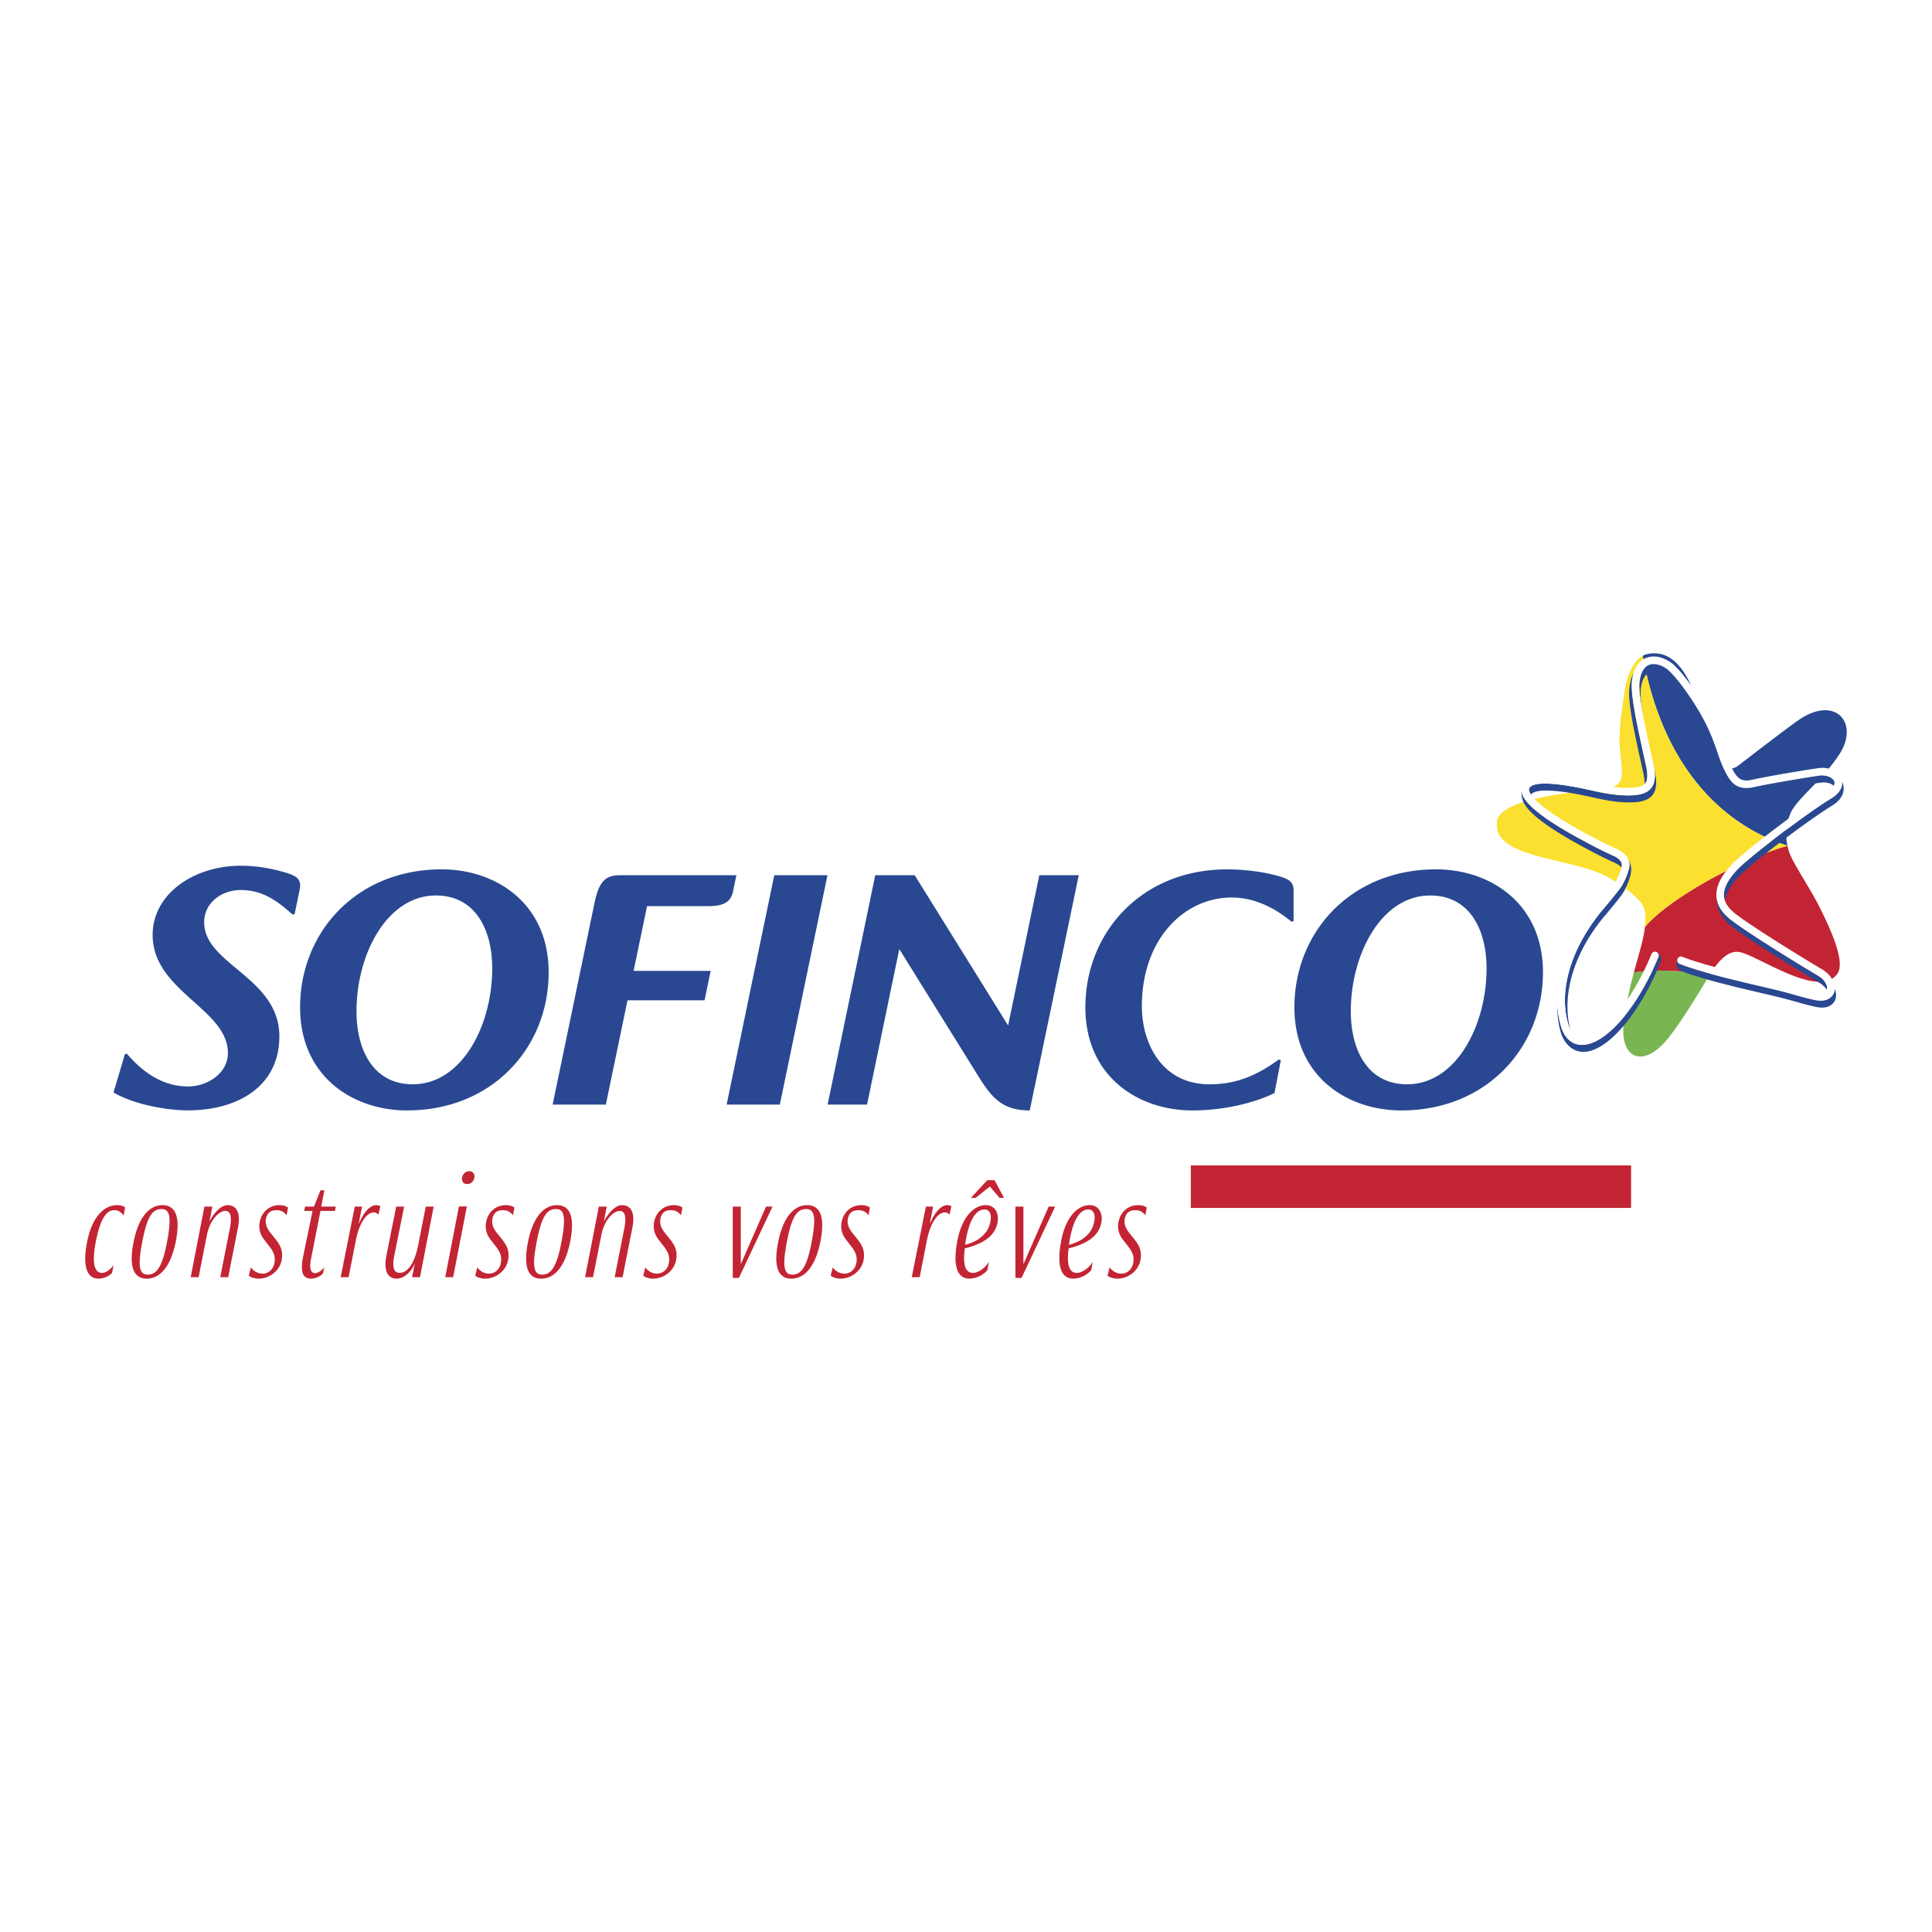 <svg xmlns="http://www.w3.org/2000/svg" width="2500" height="2500" viewBox="0 0 192.756 192.756"><g fill-rule="evenodd" clip-rule="evenodd"><path fill="#fff" d="M0 0h192.756v192.756H0V0z"/><path d="M170.553 97.314c-1.979-.439-5.273-.656-7.541-.289a36.502 36.502 0 0 0-1.002 4.984c-.436 3.432 1.758 4.686 4.244 1.791 1.449-1.688 3.742-5.609 4.174-6.287.037-.056.078-.122.125-.199z" fill="#79b652"/><path d="M183.541 75.212c1.926-2.985-.291-5.788-3.855-3.53-.854.541-4.322 3.22-6.246 4.69-.861.657-1.51.146-1.752-.527-.652-1.806-1.789-4.603-2.588-6.586-.783-1.942-2.082-4.497-4.695-4.018-.18.034-.35.098-.51.188 1.928 10.705 7.592 16.726 14.441 18.955a5.265 5.265 0 0 1 .303-3.245c.629-1.464 3.183-3.259 4.902-5.927z" fill="#294891"/><path d="M181.43 90.298c-.873-1.723-2.557-4.206-2.908-5.244a6.33 6.33 0 0 1-.186-.671c-4.113 1.129-11.666 5.075-14.219 8.099-.143 1.295-.615 2.717-1.105 4.543 2.268-.367 5.562-.15 7.541.289.512-.827 1.643-2.642 3.074-2.312 1.965.453 7.924 4.708 9.699 2.136.887-1.285-1.025-5.117-1.896-6.84z" fill="#c32433"/><path d="M164.062 90.68c.117.591.123 1.183.055 1.802 2.551-3.024 10.104-6.969 14.217-8.099-6.85-2.23-12.512-8.251-14.439-18.954-.971.545-1.543 2.029-1.73 3.111-.404 2.335-.67 4.638-.566 5.901.242 2.952.729 3.975-1.57 4.268-1.803.23-10.299.776-10.668 3.197-.566 3.712 6.951 3.604 10.662 5.406 1.53.744 3.856 2.451 4.039 3.368z" fill="#fbe02f"/><path fill="#c32433" d="M162.732 116.275v4.241h-43.921v-4.241h43.921z"/><path fill="#294891" d="M82.556 87.321l-4.752 22.882h-5.307l4.752-22.882h5.307zM91.258 87.321h-3.935l-4.752 22.882h3.935l3.218-15.509 7.233 11.63c1.695 2.727 2.591 4.465 5.781 4.465l4.891-23.468h-3.936l-3.113 14.992-9.318-14.99-.004-.002zM40.606 110.787c8.55 0 14.134-6.314 14.134-13.768 0-6.923-5.3-10.284-10.666-10.284-8.55 0-14.134 6.314-14.134 13.766 0 6.927 5.299 10.286 10.666 10.286zm-5.038-9.881c0-5.71 3.039-11.563 7.933-11.563 3.894 0 5.609 3.368 5.609 7.274 0 5.711-3.039 11.562-7.933 11.562-3.892.001-5.609-3.367-5.609-7.273zM139.809 110.787c8.551 0 14.133-6.314 14.133-13.768 0-6.923-5.299-10.284-10.666-10.284-8.549 0-14.133 6.314-14.133 13.766 0 6.927 5.298 10.286 10.666 10.286zm-5.038-9.881c0-5.71 3.039-11.563 7.932-11.563 3.895 0 5.611 3.368 5.611 7.274 0 5.711-3.039 11.562-7.934 11.562-3.894.001-5.609-3.367-5.609-7.273zM11.324 109c2.428 1.393 5.869 1.783 7.391 1.783 5.025 0 9.156-2.4 9.156-7.393 0-5.875-7.502-7.156-7.502-11.368 0-1.948 1.725-3.223 3.653-3.223 2.121 0 3.557 1.002 5.186 2.461l.192-.08.49-2.368c.235-1.131-.3-1.449-1.604-1.814-1.101-.309-2.557-.624-4.257-.624-4.696 0-8.8 2.815-8.8 6.905 0 5.624 7.51 7.366 7.51 11.786 0 2.01-2.037 3.33-3.961 3.33-2.844 0-4.836-1.771-6.132-3.279l-.192.082-1.13 3.802zM127.391 87.359c1.188.327 1.67.579 1.67 1.508v3.019l-.193.08c-1.881-1.549-3.887-2.421-5.994-2.421-4.719 0-8.949 4.148-8.949 10.831 0 3.775 2.029 7.805 6.748 7.805 2.826 0 4.84-.979 6.918-2.477l.197.082-.631 3.268c-2.311 1.125-5.396 1.734-8.203 1.734-5.365 0-10.666-3.359-10.666-10.285 0-7.452 5.584-13.766 14.135-13.766 1.891-.001 3.768.29 4.968.622zM73.469 87.321l-.342 1.646c-.245 1.171-1.181 1.439-2.434 1.439h-6.136l-1.342 6.462h7.688l-.611 2.934h-7.686l-2.16 10.402h-5.308l4.146-19.971c.439-2.13.985-2.911 2.559-2.911h11.626v-.001zM163.967 77.19c.088.41.127.752.119 1.033a.852.852 0 0 0 .057-.063c.246-.306.275-.875.09-1.741l-.258-1.174c-.543-2.452-1.289-5.809-1.162-7.191.033-.357.096-.663.178-.927-.234.442-.379 1-.443 1.697-.127 1.382.619 4.74 1.162 7.192l.257 1.174zM162.518 86.713c-.195.677-.5 1.361-.791 1.786-.283.411-1.059 1.361-1.676 2.088-3.262 3.833-4.602 8.167-3.584 11.591.057.195.125.369.203.52-.893-3.389.324-7.668 3.51-11.412.617-.727 1.391-1.677 1.676-2.089.291-.424.594-1.108.791-1.786.156-.542.139-1.167-.189-1.666.134.299.157.626.06.968zM171.281 89.951c.047.771.541 1.669 1.279 2.309 1.35 1.169 7.252 4.791 8.941 5.783.361.211.615.471.764.725.135-.365-.16-.996-.891-1.424-1.691-.99-7.594-4.612-8.943-5.781-.652-.565-1.037-1.189-1.152-1.859-.004.081-.004.164.002.247zM183.014 77.965c-.123-.354-.705-.677-1.432-.584-.9.116-5.053.802-6.553 1.144-1.811.412-2.418-.519-3.023-1.779-.268-.556-.455-1.102-.652-1.679-.279-.816-.596-1.742-1.232-2.991-1.162-2.281-3.055-4.795-3.846-5.355-.625-.443-1.316-.579-1.807-.354-.506.233-.818.841-.902 1.757-.064.694.137 2.039.414 3.487-.207-1.171-.338-2.208-.285-2.789.084-.916.396-1.524.902-1.757.49-.225 1.182-.09 1.807.353.791.561 2.684 3.075 3.844 5.356.637 1.25.955 2.175 1.234 2.991.197.577.385 1.123.65 1.678.607 1.261 1.215 2.192 3.025 1.779 1.5-.342 5.652-1.028 6.553-1.143.535-.069.992.09 1.244.319a.52.52 0 0 0 .059-.433zM158.119 84.587c1.502.807 2.256 1.17 2.924 1.468.268.119.553.286.73.503.004-.019.012-.037.016-.056.16-.553-.387-.928-.875-1.146-.668-.298-1.422-.661-2.924-1.467-3.818-2.049-5.832-3.607-6.154-4.764a1.29 1.29 0 0 1-.041-.215c-.021.268.014.527.104.86.312 1.161 2.402 2.768 6.22 4.817z"/><path d="M182.973 99.041c-.092.242-.5 1.006-1.877.73-.625-.127-1.225-.295-1.916-.488-.607-.17-1.295-.363-2.143-.566l-1.068-.252c-2.406-.561-6.432-1.498-8.414-2.307a.376.376 0 0 1-.229-.415c-.195.706.17 1.038.357 1.114 1.98.807 6.008 1.744 8.414 2.305l1.07.252c.846.203 1.533.396 2.141.566.691.195 1.291.363 1.916.488 1.379.277 1.785-.488 1.877-.729.129-.34.104-.721-.049-1.092a1.279 1.279 0 0 1-.079.394zM165.264 94.982c.193.079.285.3.205.494-2.135 5.2-5.391 8.889-7.742 8.77-.939-.047-1.645-.705-1.986-1.852a8.94 8.94 0 0 1-.354-2.162c-.033.965.076 1.9.338 2.787.342 1.146 1.191 1.877 2.131 1.924 2.352.121 5.607-3.568 7.742-8.77.08-.193.355-.931-.334-1.191zM183.863 78.148a1.151 1.151 0 0 0-.076-.171c.045.41-.09 1.073-1.131 1.705-2.275 1.381-8.182 5.829-9.402 7.175-.896.99-1.293 1.795-1.25 2.533.012.188.055.371.127.551.014-.698.414-1.462 1.252-2.386 1.219-1.347 7.127-5.794 9.402-7.175 1.311-.795 1.225-1.778 1.078-2.232zM165.102 76.959l-.035-.156c.109.826 0 1.416-.334 1.832-.506.629-1.432.719-2.271.724-1.393.008-2.631-.268-3.828-.533-.391-.086-.762-.168-1.135-.241-3.629-.701-4.674-.372-4.91.029-.031.053-.068.144-.023.308.027.094.08.212.174.356.275-.385 1.361-.677 4.889.004.373.073.742.155 1.135.241 1.197.266 2.436.541 3.828.533.838-.005 1.766-.095 2.271-.723.401-.501.479-1.256.239-2.374z" fill="#294891"/><path d="M167.555 96.158c1.982.809 6.008 1.746 8.414 2.307l1.068.252c.848.203 1.535.396 2.143.566.691.193 1.291.361 1.916.488 1.377.275 1.785-.488 1.877-.73.295-.775-.215-1.764-1.217-2.352-1.619-.948-7.535-4.58-8.828-5.7-.586-.508-.889-1.031-.924-1.6-.043-.738.354-1.543 1.25-2.533 1.221-1.346 7.127-5.794 9.402-7.175 1.311-.795 1.186-1.64 1.072-1.967-.262-.749-1.227-1.215-2.242-1.085-.91.117-5.107.811-6.625 1.155-1.178.269-1.557-.087-2.174-1.368-.248-.516-.42-1.016-.617-1.596-.289-.84-.615-1.792-1.275-3.089-1.121-2.203-3.105-4.938-4.082-5.63-.857-.608-1.814-.767-2.561-.423-.535.247-1.201.858-1.34 2.376-.127 1.382.619 4.739 1.162 7.191l.258 1.174c.186.866.156 1.435-.09 1.741-.242.3-.762.436-1.686.441-1.309.007-2.504-.259-3.66-.515-.379-.084-.771-.171-1.154-.246-2.432-.469-5.01-.79-5.707.387a1.14 1.14 0 0 0-.1.897c.322 1.156 2.336 2.714 6.154 4.764 1.502.806 2.256 1.169 2.924 1.467.488.218 1.035.592.875 1.146-.172.595-.441 1.21-.688 1.566-.232.339-.934 1.211-1.629 2.027-3.428 4.029-4.824 8.626-3.732 12.298.342 1.146 1.047 1.805 1.986 1.852 2.352.119 5.607-3.57 7.742-8.77a.377.377 0 1 0-.699-.288c-2.18 5.308-5.273 8.39-7.006 8.302-.611-.031-1.049-.473-1.297-1.312-1.018-3.424.322-7.758 3.584-11.591.617-.727 1.393-1.677 1.676-2.088.291-.424.596-1.108.791-1.786.238-.829-.232-1.575-1.295-2.047-.654-.291-1.393-.648-2.875-1.443-4.689-2.517-5.637-3.775-5.783-4.3-.045-.165-.008-.255.023-.308.236-.401 1.281-.73 4.91-.029.373.072.744.155 1.135.241 1.197.266 2.436.541 3.828.533.84-.004 1.766-.094 2.271-.724.404-.502.48-1.256.24-2.374l-.258-1.179c-.504-2.268-1.264-5.694-1.148-6.958.084-.917.396-1.524.902-1.757.49-.226 1.182-.09 1.807.354.791.561 2.684 3.075 3.846 5.355.637 1.25.953 2.175 1.232 2.991.197.577.385 1.123.652 1.679.605 1.26 1.213 2.191 3.023 1.779 1.5-.342 5.652-1.028 6.553-1.144.727-.093 1.309.23 1.432.584.113.322-.16.712-.75 1.069-2.105 1.278-8.236 5.842-9.57 7.314-.656.724-1.52 1.832-1.443 3.087.045.771.443 1.486 1.182 2.126 1.35 1.169 7.252 4.791 8.943 5.781.732.43 1.029 1.064.891 1.428-.104.27-.484.365-1.021.258-.596-.121-1.182-.285-1.861-.475-.613-.172-1.307-.367-2.168-.574l-1.074-.252c-2.229-.52-6.373-1.486-8.299-2.271a.38.38 0 0 0-.286.703z" fill="#fff"/><path d="M12.334 121.287c-.172-.287-.503-.545-.892-.545-.475 0-1.266.143-1.842 2.945-.504 2.443-.144 3.307.576 3.307.432 0 .863-.359 1.151-.791l-.144.791a1.906 1.906 0 0 1-1.367.576c-1.295 0-1.583-1.582-1.079-3.883.503-2.299 1.654-3.449 2.949-3.449.36 0 .576.072.792.215l-.144.834zM16.651 123.979c-.489 2.588-1.107 3.191-1.914 3.191-.863 0-1.007-.863-.532-3.336.503-2.59 1.05-3.207 1.914-3.207.863 0 1.007.863.532 3.352zm.864 0c.503-2.445.072-3.74-1.295-3.74-1.294 0-2.374 1.15-2.877 3.596-.503 2.443-.072 3.738 1.295 3.738 1.294-.001 2.373-1.151 2.877-3.594zM22.766 127.426h-.791l.963-4.885c.23-1.221.043-1.725-.46-1.725-.647 0-1.554.936-1.841 2.443l-.82 4.166h-.792l1.367-7.041h.791l-.288 1.51c.215-.502 1.007-1.654 1.799-1.654.935 0 1.337.793 1.05 2.229l-.978 4.957zM28.593 121.244c-.288-.359-.576-.502-1.007-.502-.431 0-.878.143-1.036.791-.115.488.029.963.432 1.467l.461.574c.575.719.834 1.266.647 2.201-.187.963-1.151 1.797-2.302 1.797-.36 0-.792-.143-.964-.287l.201-.834c.331.402.691.619 1.194.619s1.007-.359 1.151-1.008c.144-.646-.042-1.137-.504-1.725l-.503-.648c-.388-.504-.647-1.15-.388-2.012.245-.836.963-1.439 1.899-1.439.36 0 .619.072.863.244l-.144.762zM33.413 120.814h-1.439l-.935 4.742c-.187.977-.072 1.467.432 1.467.23 0 .719-.316.892-.604l-.144.646c-.317.33-.82.504-1.18.504-.792 0-1.122-.576-.792-2.229l.936-4.527h-.834l.086-.43h.892l.647-1.627h.389l-.316 1.627H33.5l-.087.431zM37.758 121.178c-.173-.143-.244-.215-.46-.215-.72 0-1.468 1.076-1.799 2.801l-.719 3.662h-.792l1.41-7.041h.719l-.331 1.727.246-.502c.259-.531.834-1.369 1.482-1.369.215 0 .331.045.432.102l-.188.835zM41.902 127.426h-.791l.288-1.438c-.216.646-.936 1.582-1.828 1.582-.95 0-1.31-.863-1.007-2.373l.964-4.814h.791l-.979 4.887c-.245 1.221-.028 1.725.546 1.725.576 0 1.411-.574 1.842-2.803l.749-3.809h.791l-1.366 7.043zM46.592 118.135c-.359 0-.589-.314-.475-.713.086-.314.331-.572.72-.572.345 0 .59.314.475.713-.086.314-.331.572-.72.572zm-1.381 9.291h-.791l1.367-7.059h.792l-1.368 7.059zM51.182 121.244c-.287-.359-.575-.502-1.007-.502s-.877.143-1.036.791c-.115.488.028.963.431 1.467l.461.574c.575.719.834 1.266.647 2.201-.187.963-1.151 1.797-2.302 1.797-.36 0-.791-.143-.964-.287l.202-.834c.331.402.69.619 1.194.619.503 0 1.007-.359 1.15-1.008.144-.646-.042-1.137-.503-1.725l-.504-.648c-.388-.504-.647-1.15-.388-2.012.245-.836.964-1.439 1.9-1.439.359 0 .618.072.863.244l-.144.762zM56.002 123.979c-.489 2.588-1.108 3.191-1.914 3.191-.863 0-1.007-.863-.532-3.336.504-2.59 1.051-3.207 1.914-3.207s1.007.863.532 3.352zm.864 0c.504-2.445.072-3.74-1.295-3.74-1.294 0-2.374 1.15-2.877 3.596-.503 2.443-.072 3.738 1.295 3.738 1.294-.001 2.373-1.151 2.877-3.594zM62.117 127.426h-.792l.964-4.885c.23-1.221.043-1.725-.46-1.725-.647 0-1.554.936-1.842 2.443l-.82 4.166h-.791l1.367-7.041h.791l-.288 1.51c.216-.502 1.007-1.654 1.799-1.654.936 0 1.338.793 1.05 2.229l-.978 4.957zM67.944 121.244c-.288-.359-.575-.502-1.007-.502-.432 0-.878.143-1.036.791-.115.488.029.963.432 1.467l.461.574c.576.719.834 1.266.647 2.201-.187.963-1.151 1.797-2.303 1.797-.359 0-.791-.143-.963-.287l.201-.834c.331.402.691.619 1.194.619s1.007-.359 1.151-1.008c.145-.646-.043-1.137-.503-1.725l-.504-.648c-.388-.504-.647-1.15-.388-2.012.245-.836.964-1.439 1.899-1.439.359 0 .619.072.863.244l-.144.762zM73.719 127.498h-.611v-7.115h.8v5.75l2.517-5.75h.648l-3.354 7.115zM80.965 123.979c-.489 2.588-1.108 3.191-1.914 3.191-.863 0-1.007-.863-.532-3.336.504-2.59 1.051-3.207 1.914-3.207s1.007.863.532 3.352zm.864 0c.504-2.445.072-3.74-1.295-3.74-1.295 0-2.374 1.15-2.878 3.596-.504 2.443-.072 3.738 1.295 3.738 1.295-.001 2.374-1.151 2.878-3.594zM86.648 121.244c-.287-.359-.575-.502-1.007-.502s-.877.143-1.036.791c-.115.488.029.963.432 1.467l.46.574c.575.719.834 1.266.647 2.201-.187.963-1.151 1.797-2.302 1.797-.359 0-.791-.143-.964-.287l.202-.834c.33.402.69.619 1.194.619.503 0 1.007-.359 1.151-1.008.144-.646-.043-1.137-.503-1.725l-.504-.648c-.388-.504-.647-1.15-.388-2.012.245-.836.964-1.439 1.899-1.439.36 0 .619.072.863.244l-.144.762zM94.734 121.178c-.173-.143-.245-.215-.46-.215-.72 0-1.467 1.076-1.798 2.801l-.719 3.662h-.792l1.41-7.041h.719l-.33 1.727.244-.502c.259-.531.834-1.369 1.482-1.369.216 0 .332.045.432.102l-.188.835zM98.662 122.395c-.402 1.006-1.439 1.58-2.375 1.797.432-2.947 1.296-3.521 1.943-3.521s.791.79.432 1.724zm1.51-2.881l-.949-1.77h-.719l-1.641 1.77h.475l1.424-1.137.965 1.137h.445zm-.791 2.953c.461-1.18 0-2.229-1.008-2.229-1.293 0-2.373 1.295-2.805 3.307-.547 2.586-.144 4.025 1.151 4.025.72 0 1.439-.402 1.798-.863l.145-.791c-.432.646-1.078 1.078-1.582 1.078-.577 0-1.08-.432-.821-2.443 1.18-.287 2.647-.863 3.122-2.084zM101.92 127.498h-.611v-7.115h.798v5.75l2.518-5.75h.648l-3.353 7.115zM109.021 122.395c-.402 1.006-1.439 1.58-2.375 1.797.432-2.947 1.295-3.521 1.943-3.521.647-.001.792.79.432 1.724zm.719.072c.461-1.18 0-2.229-1.006-2.229-1.295 0-2.375 1.295-2.807 3.307-.547 2.586-.145 4.025 1.15 4.025.721 0 1.439-.402 1.799-.863l.145-.791c-.432.646-1.08 1.078-1.582 1.078-.576 0-1.08-.432-.82-2.443 1.18-.287 2.647-.863 3.121-2.084zM114.273 121.244c-.289-.359-.576-.502-1.008-.502s-.877.143-1.035.791c-.115.488.027.963.432 1.467l.461.574c.574.719.834 1.266.646 2.201-.188.963-1.15 1.797-2.303 1.797-.359 0-.791-.143-.965-.287l.203-.834c.33.402.689.619 1.193.619s1.008-.359 1.15-1.008c.145-.646-.041-1.137-.502-1.725l-.504-.648c-.389-.504-.648-1.15-.389-2.012.244-.836.965-1.439 1.898-1.439.361 0 .619.072.863.244l-.14.762z" fill="#c32433"/></g></svg>